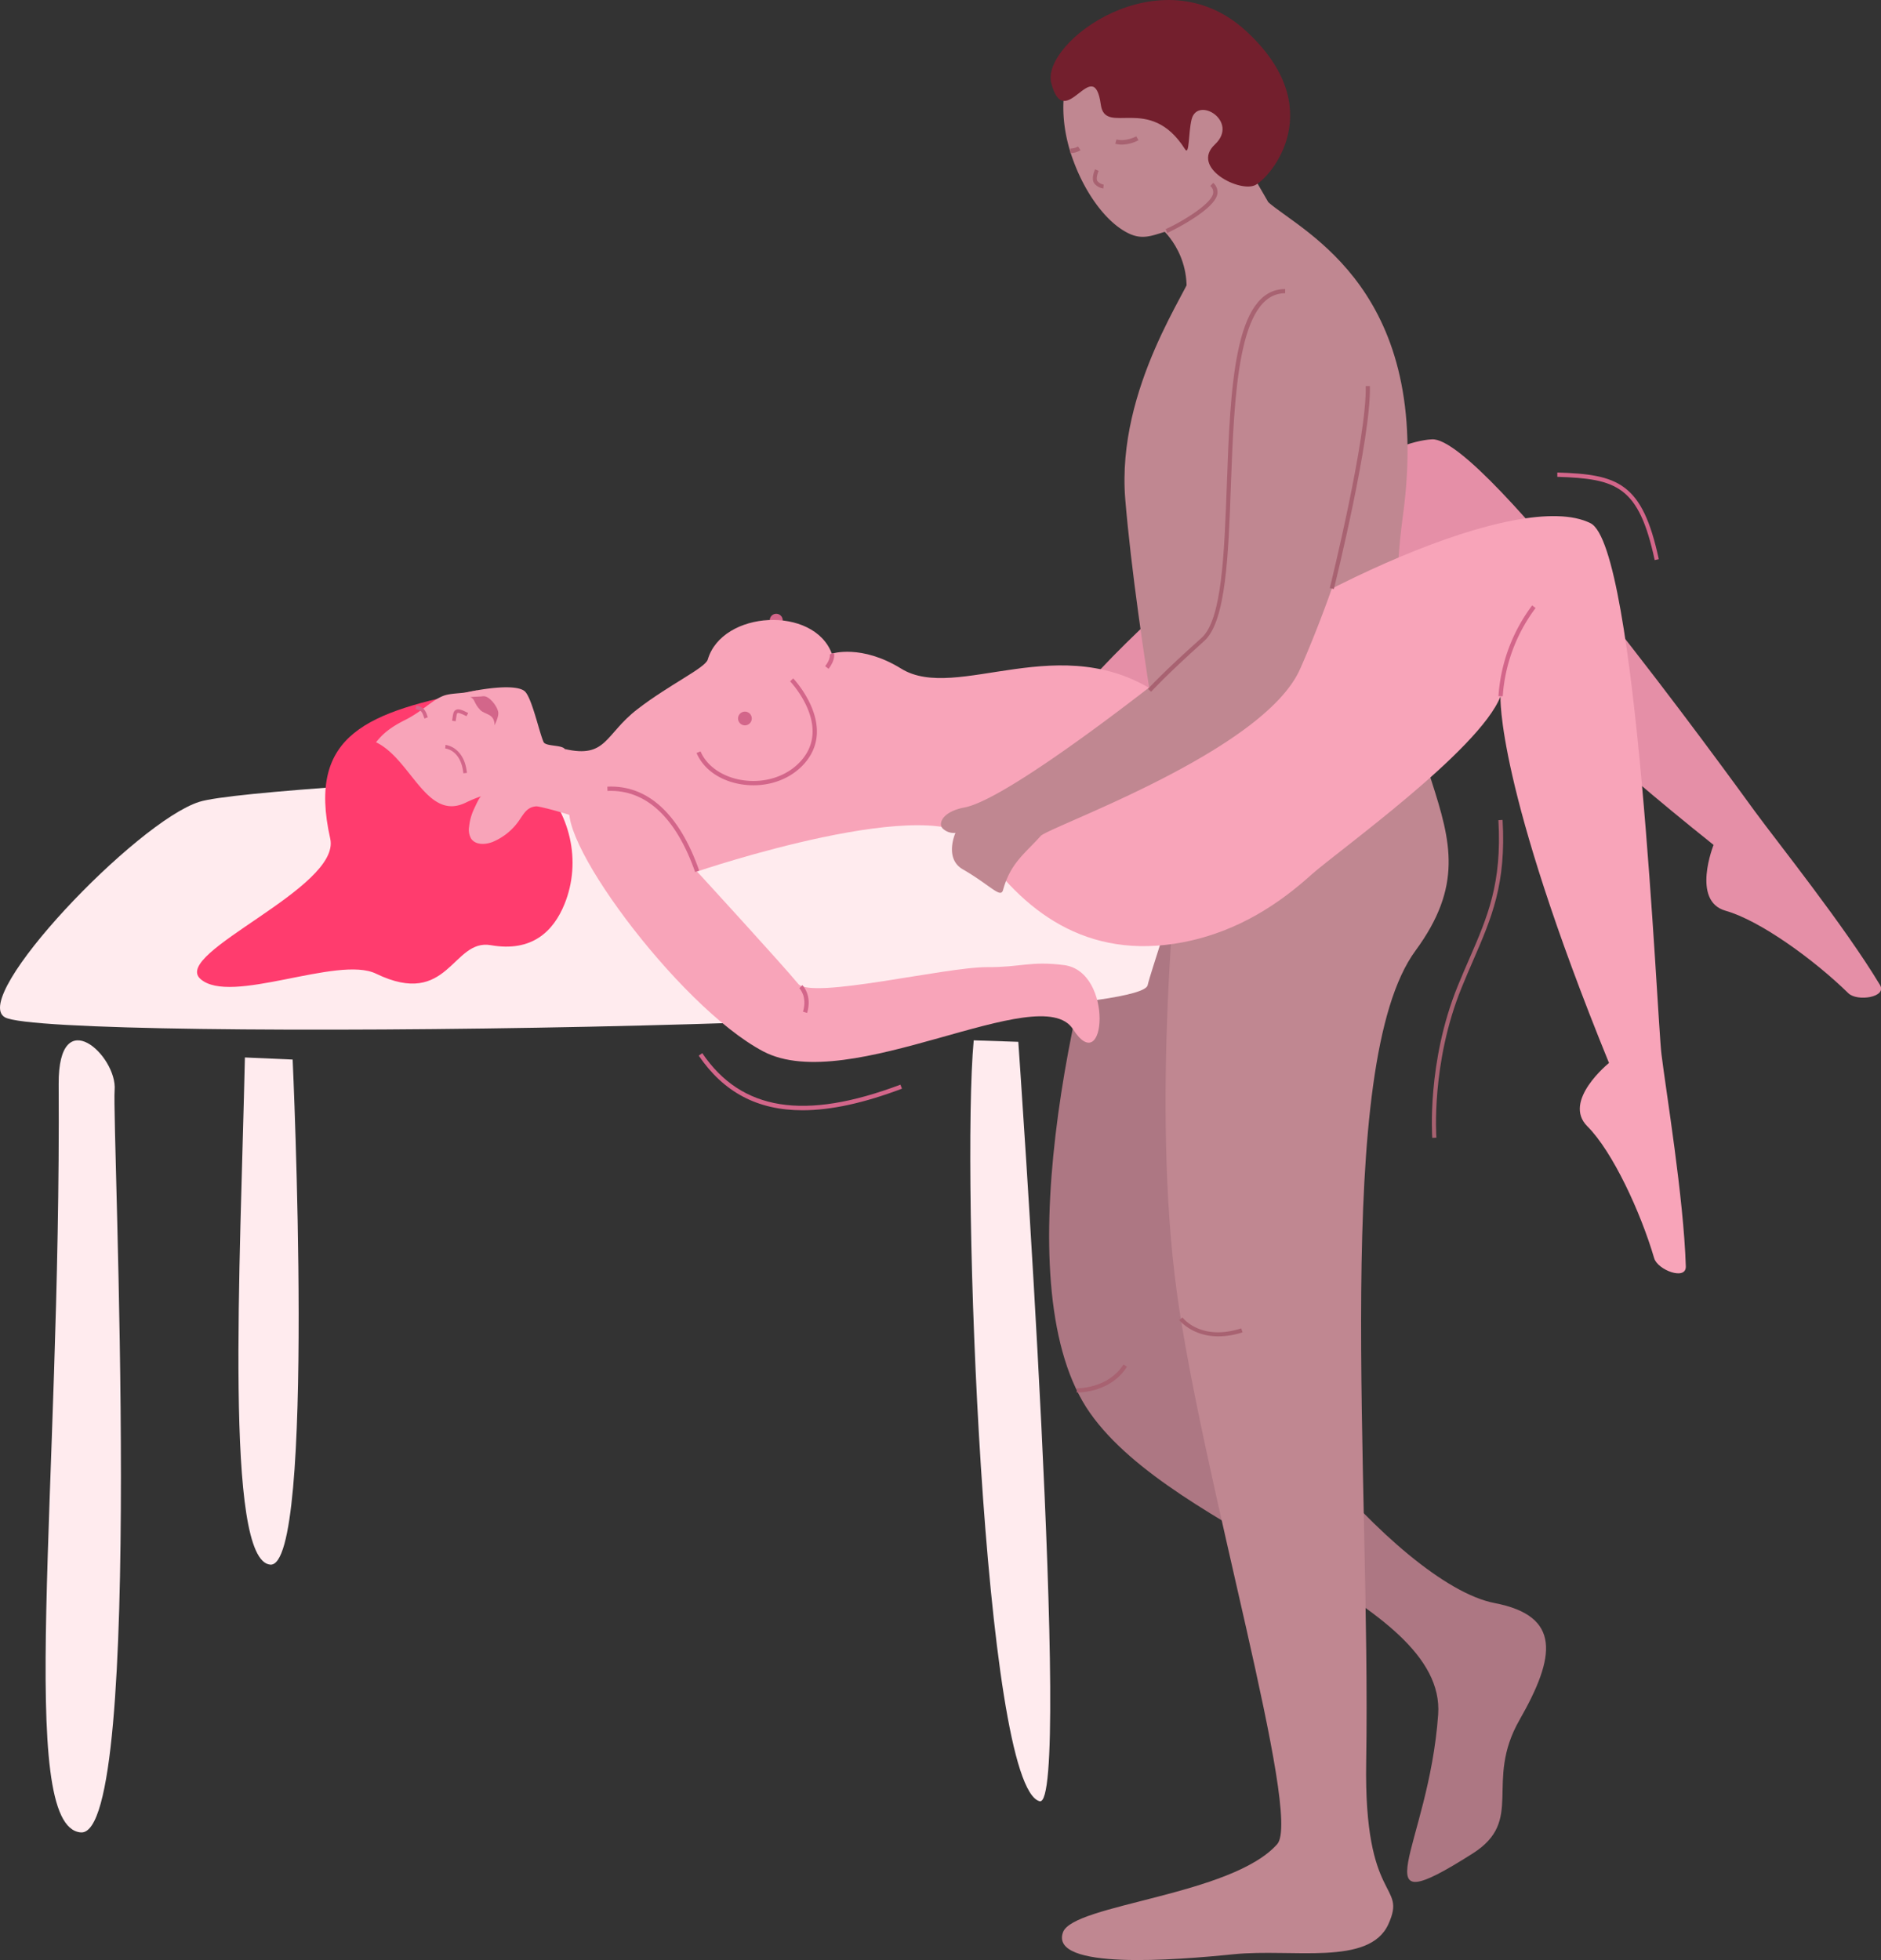 <svg xmlns="http://www.w3.org/2000/svg" id="&#x421;&#x43B;&#x43E;&#x439;_1" data-name="&#x421;&#x43B;&#x43E;&#x439; 1" viewBox="0 0 762.76 794.82"><rect x="0" y="0" width="762.76" height="794.82" fill="#333333" stroke="none"/><defs><style>      .cls-1 {        fill: #ad7783;      }      .cls-2 {        fill: #ffebee;      }      .cls-3 {        fill: #d3668a;      }      .cls-4 {        fill: #e58fa7;      }      .cls-5 {        fill: #ff3c6e;      }      .cls-6 {        fill: #f8a4b9;      }      .cls-7 {        fill: #c08791;      }      .cls-8 {        fill: none;      }      .cls-9 {        fill: #a86271;      }      .cls-10 {        fill: #731f2d;      }    </style></defs><title>Positions_6</title><g><path class="cls-1" d="M995.2,482.72c-22.52,63.52-49.72,186.56-15,236S1124.73,793.82,1121.4,841c-3.82,54.25-33.3,86.44,14,56.38,21.29-13.53,4.49-28.84,19-54.18,14.66-25.66,17-42.14-10.1-47.36-40-7.7-115.27-101.47-111.37-133.83,6.58-54.65,80-179.3,80-179.3Z" transform="translate(-538.21 -145.78)"></path><path class="cls-2" d="M540.22,558.32c18.18,10.22,459.34,4.25,463.36-13,2.79-12,34.74-97.59,14-96.91C955,450.49,644.54,462.83,619,470.94S525.74,550.17,540.22,558.32Z" transform="translate(-538.21 -145.78)"></path><circle class="cls-3" cx="314.77" cy="251.52" r="2.63"></circle><path class="cls-4" d="M1058.53,529.92c17.72-14.95,26.62-33.61,31.86-49.07,4.43-13.07,34.82-77.22,31.69-100.67,0,0,16,32.39,111,108.22,0,0-9.12,22.74,4.85,26.69s35.88,19.83,49.81,33.46c3.56,3.48,15.85,1.67,12.8-3.39-14.4-23.95-41.76-58.12-50.7-70.34s-109.79-152-130.94-150.89c-31.84,1.65-124.3,71.74-159.47,123.92l16.23,46.5" transform="translate(-538.21 -145.78)"></path><path class="cls-5" d="M731.59,425.72c-44.07,8.71-69.08,17.59-59.47,60.13,4.53,20-64.38,46.3-52.67,56.87,12.11,10.92,55.7-9.64,71.23-2.11,29.54,14.3,30.88-14.3,46.56-11.55,16.71,2.93,25.41-5.65,29.88-16.66,7.06-17.4,2.33-37.4-11.15-50.48l-16-15.55Z" transform="translate(-538.21 -145.78)"></path><path class="cls-6" d="M765.59,475.15c4.77,1.38,9.4,3,9.25,3.47,1.93-6.43-2.69-22.34-7.59-29.1-1.28-1.76-7.79-1-8.62-2.85-1.75-3.93-4.62-17.37-7.44-20.38-2.13-2.27-10-2.6-23.61.18-2.75.57-6.88.39-9.73,1.53-4.69,1.89-8.32,6.16-15.24,9.67-4,2-7.65,4.25-10.53,7.47-.48.53-.94,1.08-1.4,1.63,5.57,2.67,9.88,8.11,14.08,13.39,6.37,8,12.39,15.59,21.84,11.31l.15-.05a53.63,53.63,0,0,1,6.62-2.76c-.73.21-2.49,4.23-2.81,4.89a22.28,22.28,0,0,0-2.12,7.41,7.27,7.27,0,0,0,.84,4.93c1.8,2.61,5.75,2.45,8.7,1.3a24.52,24.52,0,0,0,11.16-9.34c1.79-2.67,3.13-4.82,6.49-5.09C756.43,472.7,761.07,473.84,765.59,475.15Z" transform="translate(-538.21 -145.78)"></path><path class="cls-3" d="M724.14,450.72a9,9,0,0,0-5.27-2.87l-.12,1.45c.26,0,6.4.69,7.35,10.05l1.45-.15C727.13,455,725.71,452.4,724.14,450.72Z" transform="translate(-538.21 -145.78)"></path><path class="cls-3" d="M710.13,433.37a5.5,5.5,0,0,0-3.1-1.45l-.29,1.43c2.37.47,2.6,1.1,3.3,3l.3.81,1.36-.53-.3-.78A6.81,6.81,0,0,0,710.13,433.37Z" transform="translate(-538.21 -145.78)"></path><path class="cls-3" d="M728.07,434.91c-2.73-1.43-4-1.76-5-1.27s-1.15,1.7-1.38,3.35q-.06.5-.15,1.05l1.44.22c.06-.38.11-.74.15-1.07.15-1.08.29-2.1.61-2.26s1.14,0,3.64,1.27Z" transform="translate(-538.21 -145.78)"></path><path class="cls-3" d="M728.9,428.5c2,.64,1.34,2.4,4.05,5.18,1.94,2,5.78,1.34,5.81,6.2,0,0,1.73-3.42,1.51-5.16-.35-2.67-3.85-7-6.24-6.6-.93.18-4.19.14-5.13.38" transform="translate(-538.21 -145.78)"></path><g><path class="cls-7" d="M1009.53,238.82s14.13,12.08,8.56,33.16,51.72-14.35,51.72-14.35l-26.15-45.16Z" transform="translate(-538.21 -145.78)"></path><path class="cls-7" d="M1014.53,238.77c-7.39,1.51-11.72,4.88-18.4,1.77-8.93-4.18-17-15.39-21.76-27.24-.24-.6-.48-1.2-.71-1.81,0-.12-.09-.26-.14-.38-.11-.29-.21-.57-.31-.85a66.24,66.24,0,0,1-2.59-9.18c-4.93-24.1,5.4-45.36,26.08-49.58s41.44,11.88,46.36,36S1035.21,234.55,1014.53,238.77Z" transform="translate(-538.21 -145.78)"></path><path class="cls-8" d="M973.66,211.49c-.15-.41-.31-.82-.45-1.24" transform="translate(-538.21 -145.78)"></path><path class="cls-9" d="M1011.56,240.25c.68-.28,19.08-9.09,20.29-15.77a4.84,4.84,0,0,0-1.68-4.53l-1.19,1.26a3.13,3.13,0,0,1,1.16,3c-.86,4.79-14.91,12.67-19.25,14.48Z" transform="translate(-538.21 -145.78)"></path><path class="cls-9" d="M985.61,222.21a5.72,5.72,0,0,1-3.53-1.9c-1.58-1.82,0-5.48.2-5.89l1.44.65c-.46,1-1.17,3.37-.44,4.2a4.11,4.11,0,0,0,2.47,1.36Z" transform="translate(-538.21 -145.78)"></path><path class="cls-9" d="M993.11,204.42a10.55,10.55,0,0,1-2.64-.33l.46-1.76c3.9,1,8-1.24,8.05-1.26l.89,1.58A15.08,15.08,0,0,1,993.11,204.42Z" transform="translate(-538.21 -145.78)"></path><path class="cls-9" d="M972.35,207.85h-.12l0-1.83a6,6,0,0,0,3.14-.85l1,1.53A8.09,8.09,0,0,1,972.35,207.85Z" transform="translate(-538.21 -145.78)"></path></g><path class="cls-7" d="M1052.55,227.83c14.44,12.42,67,36,54.54,127.17-14.21,104.35,43.59,123.94,5.12,176.27-33.94,46.16-18.09,213.09-20,328.93-1,58.19,16.73,48.74,9,65.85s-39,9.79-62.68,12.19-74.78,6.51-69.28-8.89c4.08-11.42,68.36-14.87,86.87-35.74,10.26-11.55-30.17-147.33-40.69-223.79s.45-176,.45-176-16.73-89.76-21.36-145.48c-3.8-45.63,26.84-86.67,27.2-92.38" transform="translate(-538.21 -145.78)"></path><path class="cls-6" d="M1008.5,427.52c-39.63-27.59-82.27,3.36-104.85-10.6-16.18-10-28.12-6.08-28.12-6.08-7.27-19.52-44.4-17.6-50.32,2.38-1,3.44-15.39,10-28.59,20.2s-12.37,20-29.37,16.1c0,0,6.93,17.51,3.13,21.25-10.6,10.45,42.51,83,77.33,101.36s112.41-29.58,125.61-9,16.8-23.41-3.67-26c-13.56-1.74-17.47.92-31.17.84-16.86-.1-71.31,13.22-76.61,6.75-6.21-7.6-41-45.53-41-45.53s98.6-33.5,113.73-11c18,26.69,44,47.29,83.49,39.65,22.77-4.4,39.64-16.33,51.77-27.26,10.25-9.24,68.1-50.38,76.81-72.38,0,0-1.85,36.09,44,148.62,0,0-19.07,15.4-8.8,25.66s21.63,34.83,27.12,53.52c1.41,4.78,13,9.2,12.83,3.3-.87-27.93-8.06-71.11-9.89-86.14s-9.79-205.85-28.78-215.23C1154.58,343.71,1065,385,1008.5,427.52Z" transform="translate(-538.21 -145.78)"></path><circle class="cls-3" cx="302.07" cy="291.35" r="2.79"></circle><path class="cls-3" d="M874.21,417l-1.39-1.07c2.35-3.05,1.88-4.76,1.88-4.78l1.65-.57C876.44,410.79,877.16,413.12,874.21,417Z" transform="translate(-538.21 -145.78)"></path><path class="cls-3" d="M843.76,464.22a31.44,31.44,0,0,1-4.09-.27c-9-1.19-16.1-6-19-12.82l1.61-.67c2.59,6.16,9.33,10.67,17.59,11.76,9.52,1.26,18.75-2.2,24.06-9,10.9-14-5.16-31-5.32-31.14l1.25-1.21c.18.18,17.26,18.26,5.45,33.43C860.42,460.59,852.4,464.22,843.76,464.22Z" transform="translate(-538.21 -145.78)"></path><path class="cls-3" d="M820.09,499.4c-7.78-22.22-20.06-33.59-35.53-32.89l-.07-1.74c16.29-.76,29.19,11,37.25,34.05Z" transform="translate(-538.21 -145.78)"></path><path class="cls-7" d="M1077.81,283.77c-16.68-4.33-28.44,5.47-42.53,83.94-2.56,14.3.74,30.8-5.86,36.66s-80.27,65.13-100.1,68.84c-9,1.69-10.72,6.56-8.89,8.47a6.42,6.42,0,0,0,5.22,1.83s-4.66,10.36,2.94,14.76c11.44,6.62,15.38,12,16.38,8.37,3-10.94,9-14.86,15.23-21.85,3.41-3.8,90.18-34.15,105.14-67.59C1075.64,394.18,1115.93,293.67,1077.81,283.77Z" transform="translate(-538.21 -145.78)"></path><path class="cls-2" d="M562,585.38c-.19-33.76,23.85-11.42,22.69,2.46s12.56,303.24-13.74,301S563,751,562,585.38Z" transform="translate(-538.21 -145.78)"></path><path class="cls-2" d="M637.52,574.59c-1.9,85.23-8.32,204.06,10.28,205.66s9.08-204.81,9.08-204.81Z" transform="translate(-538.21 -145.78)"></path><path class="cls-2" d="M933.06,567.65c-5.15,55.51,4,302.61,26.72,308.54,13.37,3.49-8.64-307.94-8.64-307.94Z" transform="translate(-538.21 -145.78)"></path><path class="cls-9" d="M1005,426.28l-1.28-1.12c.06-.06,5.65-6.38,21.73-20.72,8.25-7.36,9.22-34,10.25-62.13,1.42-39,2.89-79.31,23.65-79.31h0v1.69h0c-19.13,0-20.63,41.27-22,77.68-1,28.54-2,55.49-10.82,63.33C1010.62,420,1005.08,426.22,1005,426.28Z" transform="translate(-538.21 -145.78)"></path><path class="cls-9" d="M1079.1,384.65l-1.65-.4c.15-.61,15.1-61.19,14.57-81.91l1.69,0C1094.25,323.25,1079.71,382.16,1079.1,384.65Z" transform="translate(-538.21 -145.78)"></path><path class="cls-9" d="M1032.26,687.68c-10.7,0-15.8-6.55-15.87-6.64l1.35-1c.3.4,7.58,9.63,23.8,4.4l.52,1.61A32,32,0,0,1,1032.26,687.68Z" transform="translate(-538.21 -145.78)"></path><path class="cls-9" d="M975.1,710.45h-.25l0-1.69c.11,0,12.71.22,18.93-9.68l1.43.9C988.94,710,977,710.45,975.1,710.45Z" transform="translate(-538.21 -145.78)"></path><path class="cls-3" d="M865.51,556.53l-1.68-.5c1.82-6.11-1.35-9.38-1.48-9.51l1.22-1.25C863.74,545.44,867.64,549.37,865.51,556.53Z" transform="translate(-538.21 -145.78)"></path><path class="cls-3" d="M1147.58,428.11l-1.74,0a69,69,0,0,1,13.67-36.83l1.39,1.06A67.31,67.31,0,0,0,1147.58,428.11Z" transform="translate(-538.21 -145.78)"></path><path class="cls-3" d="M863.63,596c-18.31,0-32-7.34-42.08-22.15l1.44-1c15.86,23.38,41.39,27.44,80.35,12.77l.62,1.63C888.55,593.07,875.18,596,863.63,596Z" transform="translate(-538.21 -145.78)"></path><path class="cls-3" d="M1209.2,372.9c-6.45-30.1-15.44-33-39.49-33.76l0-1.75c24.56.74,34.47,4,41.15,35.15Z" transform="translate(-538.21 -145.78)"></path><path class="cls-9" d="M1119,607.21c0-.3-2.28-30.65,10.35-61.63,1.6-3.92,3.16-7.53,4.68-11,7.42-17.1,13.28-30.61,11.79-56.22l1.7-.1c1.5,26-4.43,39.69-11.94,57-1.51,3.48-3.07,7.08-4.66,11-12.48,30.61-10.26,60.56-10.24,60.85Z" transform="translate(-538.21 -145.78)"></path><path class="cls-10" d="M1021.41,194.2c2.39-9.65,19.45.78,9.43,10.18s10.17,19.69,16.46,16.42,30.39-31.21-4-62.62S960.24,163,964.5,179.44c5.44,21.05,17.17-12.48,20.1,8.79,1.79,12.93,19.79-4.63,34.11,18C1020.59,209.21,1020.06,199.66,1021.41,194.2Z" transform="translate(-538.21 -145.78)"></path></g></svg>